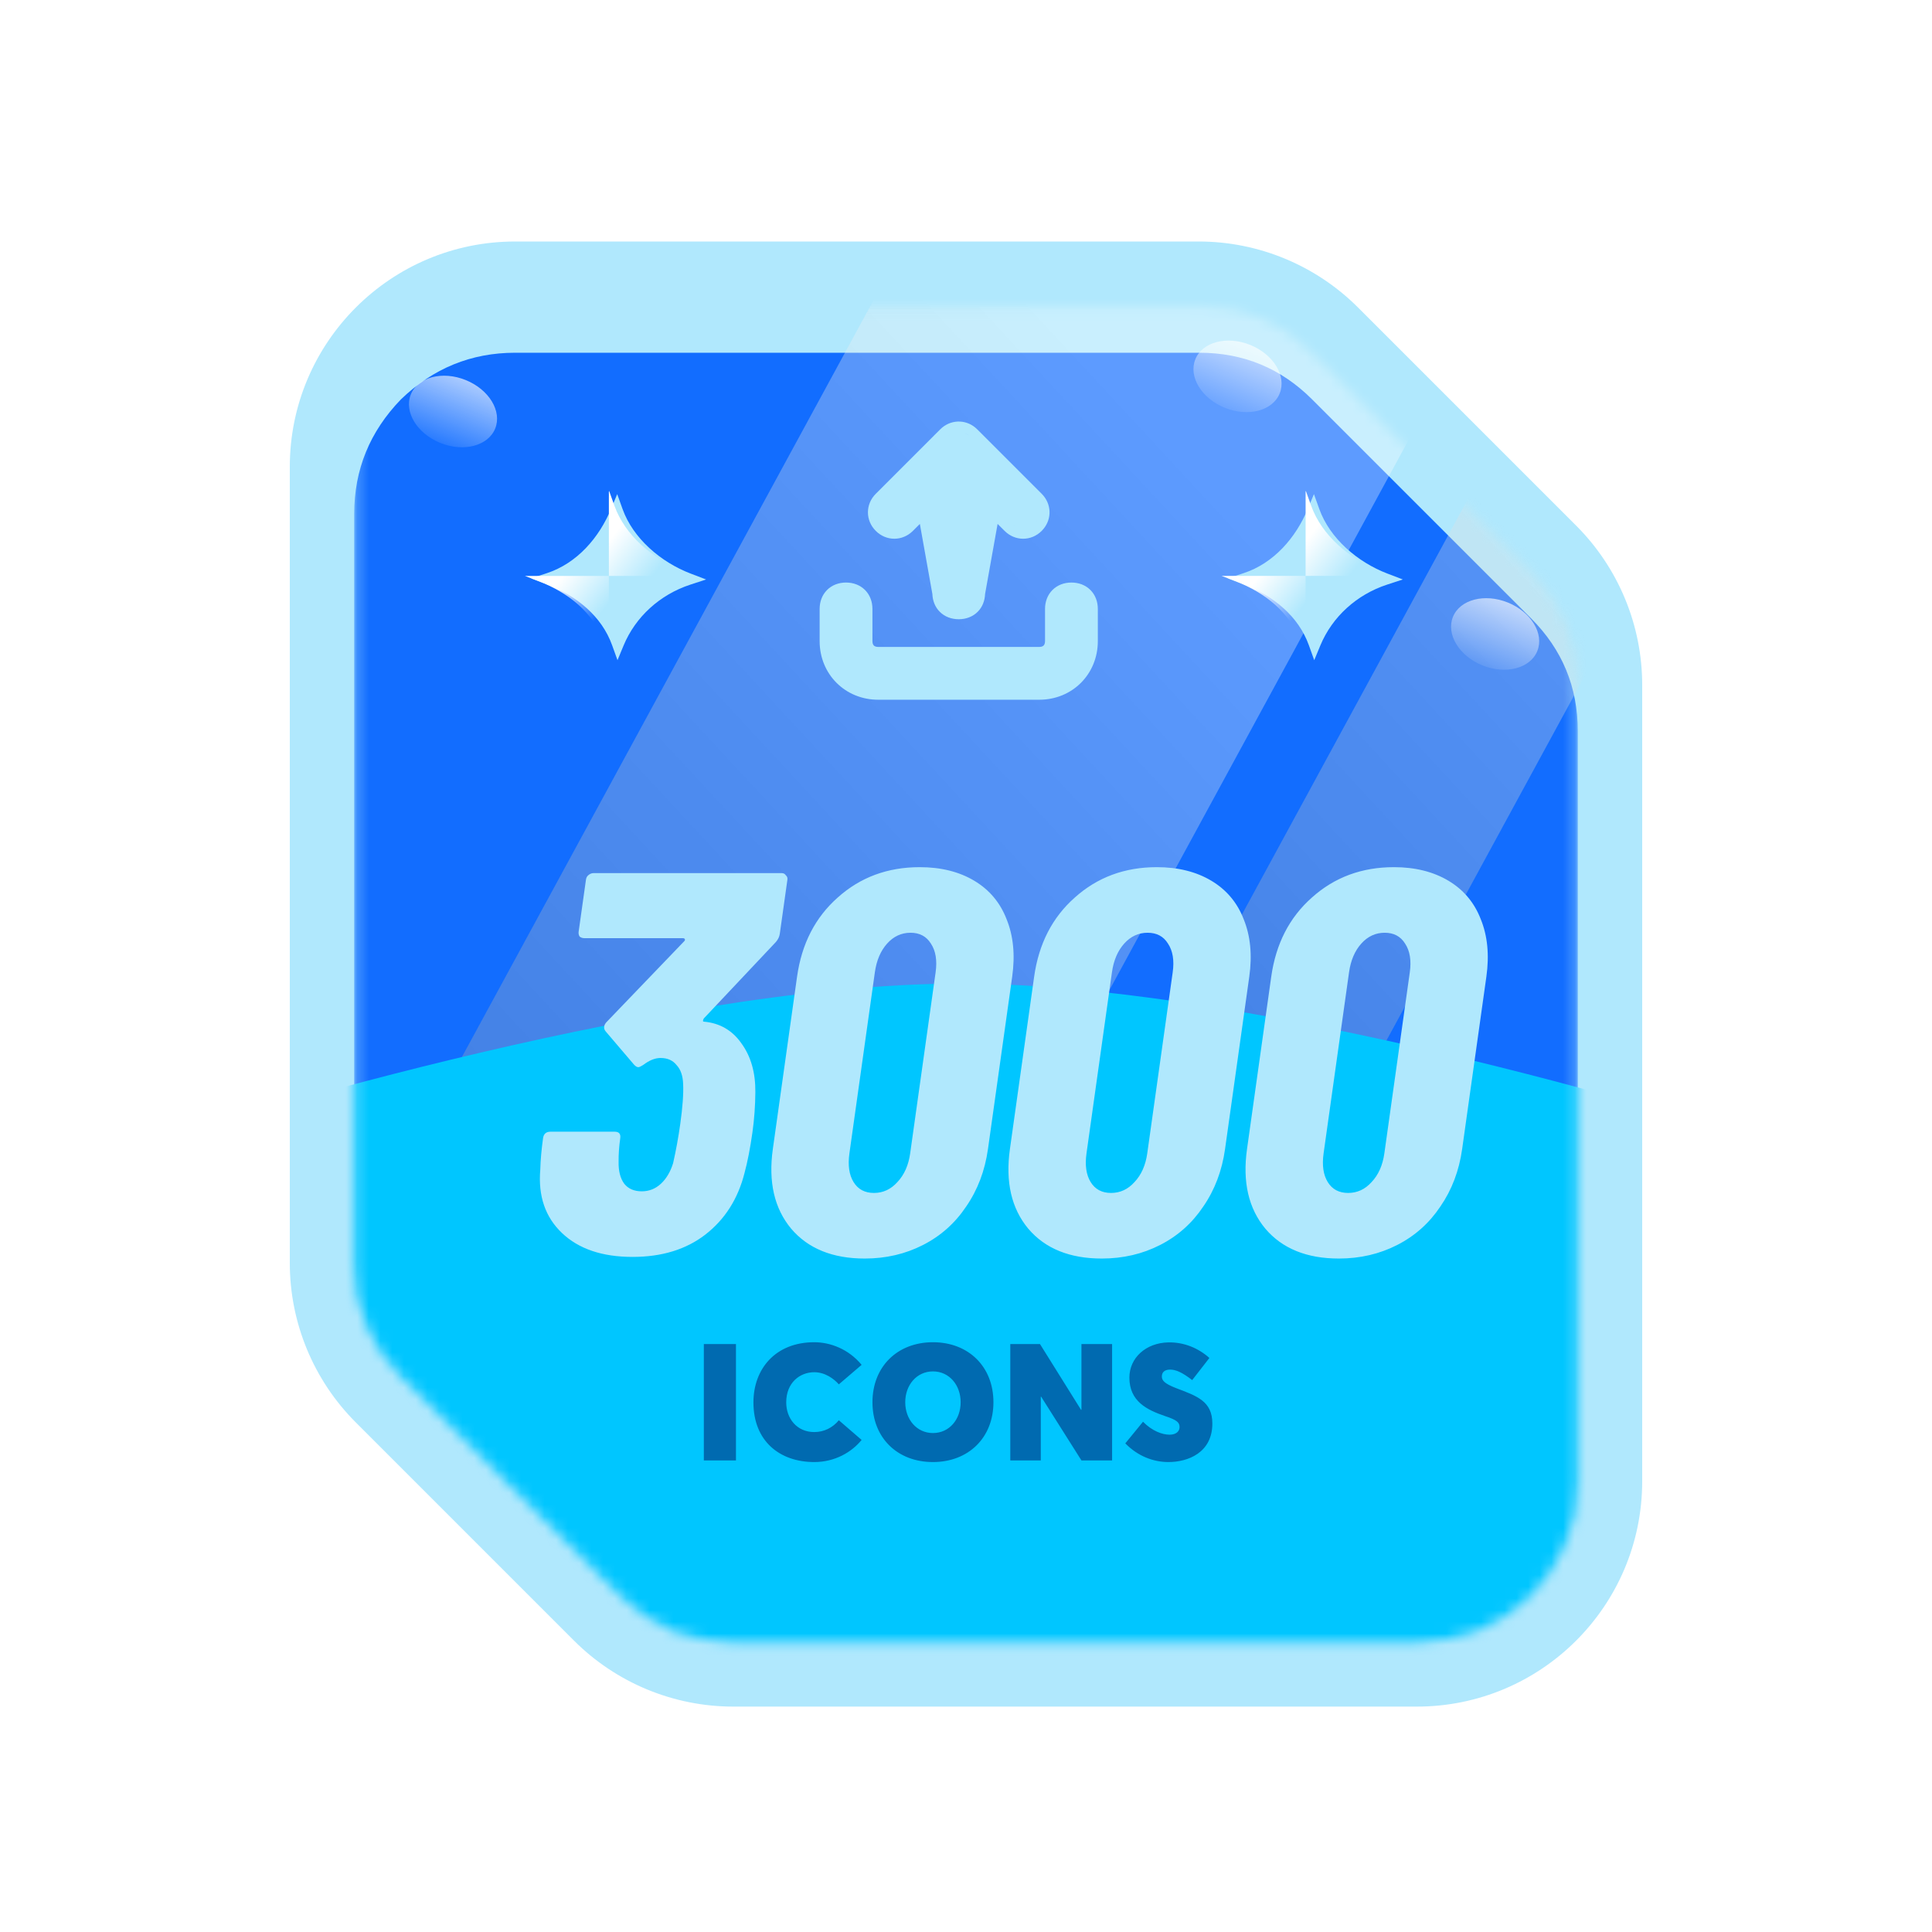 <svg width="165" height="165" viewBox="0 0 165 165" fill="none" xmlns="http://www.w3.org/2000/svg">
<g filter="url(#filter0_ii_480_5021)">
<path d="M24.75 39.875C24.75 29.244 33.368 20.625 44 20.625H102.37C107.476 20.625 112.372 22.653 115.982 26.263L134.612 44.893C138.222 48.503 140.25 53.399 140.25 58.505V126.5C140.25 137.131 131.631 145.75 121 145.75H62.63C57.524 145.75 52.628 143.722 49.018 140.112L30.388 121.482C26.778 117.872 24.75 112.976 24.75 107.87V39.875Z" fill="#B0E8FD"/>
</g>
<mask id="mask0_480_5021" style="mask-type:alpha" maskUnits="userSpaceOnUse" x="29" y="25" width="107" height="116">
<path d="M44 26.125C40.242 26.125 36.987 27.454 34.237 30.113C31.579 32.862 30.25 36.117 30.25 39.875V107.938C30.25 111.696 31.579 114.904 34.237 117.562L52.938 136.262C55.596 138.921 58.804 140.25 62.562 140.25H121C124.758 140.25 128.012 138.921 130.762 136.262C133.421 133.512 134.75 130.258 134.75 126.5V58.438C134.75 54.679 133.421 51.471 130.762 48.812L112.062 30.113C109.404 27.454 106.196 26.125 102.438 26.125H44Z" fill="#00C6FF" stroke="white" stroke-width="1.375"/>
</mask>
<g mask="url(#mask0_480_5021)">
<mask id="mask1_480_5021" style="mask-type:alpha" maskUnits="userSpaceOnUse" x="30" y="26" width="105" height="115">
<path d="M44 26.125C40.242 26.125 36.987 27.454 34.237 30.113C31.579 32.862 30.25 36.117 30.25 39.875V107.938C30.25 111.696 31.579 114.904 34.237 117.562L52.938 136.262C55.596 138.921 58.804 140.25 62.562 140.25H121C124.758 140.25 128.012 138.921 130.762 136.262C133.421 133.512 134.75 130.258 134.75 126.5V58.438C134.75 54.679 133.421 51.471 130.762 48.812L112.062 30.113C109.404 27.454 106.196 26.125 102.438 26.125H44Z" fill="#3AA0FF"/>
</mask>
<g mask="url(#mask1_480_5021)">
<g filter="url(#filter1_i_480_5021)">
<path d="M44 26.125C40.242 26.125 36.987 27.454 34.237 30.113C31.579 32.862 30.25 36.117 30.25 39.875V107.938C30.25 111.696 31.579 114.904 34.237 117.562L52.938 136.262C55.596 138.921 58.804 140.25 62.562 140.25H121C124.758 140.25 128.012 138.921 130.762 136.262C133.421 133.512 134.75 130.258 134.75 126.5V58.438C134.75 54.679 133.421 51.471 130.762 48.812L112.062 30.113C109.404 27.454 106.196 26.125 102.438 26.125H44Z" fill="#126DFF"/>
</g>
<g style="mix-blend-mode:overlay" opacity="0.32" filter="url(#filter2_f_480_5021)">
<path d="M76.308 22.5H128.5L62.692 143.5H10.5L76.308 22.5Z" fill="url(#paint0_linear_480_5021)"/>
</g>
<g style="mix-blend-mode:overlay" opacity="0.32" filter="url(#filter3_f_480_5021)">
<path d="M136.308 22.5H154.5L88.692 143.5H70.5L136.308 22.5Z" fill="url(#paint1_linear_480_5021)"/>
</g>
<g style="mix-blend-mode:overlay" opacity="0.64" filter="url(#filter4_f_480_5021)">
<ellipse cx="38.688" cy="35.143" rx="3.886" ry="2.896" transform="rotate(22.052 38.688 35.143)" fill="url(#paint2_linear_480_5021)"/>
</g>
<g style="mix-blend-mode:overlay" opacity="0.64" filter="url(#filter5_f_480_5021)">
<ellipse cx="105.688" cy="32.143" rx="3.886" ry="2.896" transform="rotate(22.052 105.688 32.143)" fill="url(#paint3_linear_480_5021)"/>
</g>
<g style="mix-blend-mode:overlay" opacity="0.64" filter="url(#filter6_f_480_5021)">
<ellipse cx="127.689" cy="54.143" rx="3.886" ry="2.896" transform="rotate(22.052 127.689 54.143)" fill="url(#paint4_linear_480_5021)"/>
</g>
<g filter="url(#filter7_f_480_5021)">
<path d="M15 97C15 97 55.347 84 82 84C108.653 84 149 97 149 97V159H15V97Z" fill="#00C6FF"/>
</g>
</g>
</g>
<g filter="url(#filter8_ddii_480_5021)">
<path d="M60.51 89.271C60.501 90.444 60.418 91.586 60.262 92.697C60.071 94.055 59.846 95.212 59.587 96.169C59.026 98.391 57.906 100.15 56.228 101.447C54.585 102.712 52.517 103.345 50.024 103.345C47.437 103.345 45.428 102.666 43.999 101.308C42.569 99.95 41.95 98.144 42.142 95.891C42.165 95.058 42.245 94.163 42.379 93.206C42.431 92.836 42.644 92.651 43.018 92.651H48.488C48.862 92.651 49.023 92.836 48.971 93.206C48.871 93.916 48.824 94.58 48.831 95.197C48.812 95.999 48.972 96.632 49.312 97.095C49.657 97.527 50.156 97.743 50.811 97.743C51.434 97.743 51.979 97.527 52.445 97.095C52.911 96.663 53.258 96.076 53.487 95.336C53.732 94.256 53.935 93.144 54.095 92.003C54.299 90.552 54.382 89.41 54.343 88.577C54.318 87.867 54.129 87.327 53.776 86.956C53.458 86.555 53.004 86.355 52.411 86.355C51.944 86.355 51.448 86.555 50.924 86.956C50.72 87.08 50.587 87.142 50.524 87.142C50.4 87.142 50.27 87.064 50.136 86.91L47.728 84.086C47.621 83.963 47.578 83.824 47.599 83.669C47.617 83.546 47.681 83.422 47.792 83.299L54.418 76.401C54.489 76.339 54.513 76.278 54.491 76.216C54.468 76.154 54.41 76.123 54.317 76.123H45.902C45.746 76.123 45.612 76.077 45.501 75.984C45.424 75.861 45.397 75.722 45.419 75.568L46.044 71.124C46.065 70.969 46.129 70.846 46.236 70.753C46.378 70.63 46.527 70.568 46.682 70.568H62.764C62.92 70.568 63.036 70.63 63.112 70.753C63.224 70.846 63.269 70.969 63.248 71.124L62.597 75.753C62.562 76 62.452 76.231 62.266 76.447L56.112 82.975C56.072 83.037 56.048 83.099 56.039 83.16C56.031 83.222 56.057 83.253 56.12 83.253C57.474 83.376 58.54 83.993 59.319 85.105C60.129 86.216 60.526 87.605 60.51 89.271ZM69.852 103.484C67.109 103.484 65.015 102.635 63.571 100.937C62.131 99.209 61.608 96.941 62.003 94.132L64.072 79.41C64.467 76.602 65.625 74.349 67.546 72.651C69.472 70.923 71.806 70.059 74.549 70.059C76.357 70.059 77.908 70.445 79.202 71.216C80.496 71.988 81.417 73.083 81.966 74.503C82.545 75.923 82.705 77.558 82.445 79.41L80.376 94.132C80.115 95.984 79.496 97.62 78.517 99.039C77.57 100.459 76.34 101.555 74.829 102.326C73.319 103.098 71.659 103.484 69.852 103.484ZM70.639 97.882C71.418 97.882 72.085 97.573 72.639 96.956C73.224 96.339 73.589 95.521 73.732 94.502L75.905 79.04C76.048 78.022 75.914 77.204 75.502 76.586C75.121 75.969 74.541 75.66 73.762 75.66C72.983 75.66 72.316 75.969 71.762 76.586C71.207 77.204 70.859 78.022 70.716 79.04L68.543 94.502C68.399 95.521 68.518 96.339 68.899 96.956C69.28 97.573 69.86 97.882 70.639 97.882ZM90.1 103.484C87.358 103.484 85.264 102.635 83.82 100.937C82.379 99.209 81.857 96.941 82.251 94.132L84.32 79.41C84.715 76.602 85.873 74.349 87.795 72.651C89.721 70.923 92.055 70.059 94.798 70.059C96.605 70.059 98.156 70.445 99.45 71.216C100.744 71.988 101.666 73.083 102.214 74.503C102.794 75.923 102.953 77.558 102.693 79.41L100.624 94.132C100.364 95.984 99.745 97.62 98.766 99.039C97.818 100.459 96.589 101.555 95.078 102.326C93.567 103.098 91.908 103.484 90.1 103.484ZM90.888 97.882C91.667 97.882 92.333 97.573 92.888 96.956C93.473 96.339 93.837 95.521 93.98 94.502L96.153 79.04C96.297 78.022 96.162 77.204 95.75 76.586C95.37 75.969 94.79 75.66 94.01 75.66C93.231 75.66 92.565 75.969 92.01 76.586C91.456 77.204 91.107 78.022 90.964 79.04L88.791 94.502C88.648 95.521 88.767 96.339 89.148 96.956C89.528 97.573 90.108 97.882 90.888 97.882ZM110.349 103.484C107.606 103.484 105.513 102.635 104.068 100.937C102.628 99.209 102.105 96.941 102.5 94.132L104.569 79.41C104.964 76.602 106.122 74.349 108.044 72.651C109.969 70.923 112.304 70.059 115.046 70.059C116.854 70.059 118.405 70.445 119.699 71.216C120.993 71.988 121.914 73.083 122.463 74.503C123.042 75.923 123.202 77.558 122.942 79.41L120.873 94.132C120.613 95.984 119.993 97.62 119.014 99.039C118.067 100.459 116.838 101.555 115.327 102.326C113.816 103.098 112.156 103.484 110.349 103.484ZM111.136 97.882C111.915 97.882 112.582 97.573 113.136 96.956C113.722 96.339 114.086 95.521 114.229 94.502L116.402 79.04C116.545 78.022 116.411 77.204 115.999 76.586C115.618 75.969 115.038 75.66 114.259 75.66C113.48 75.66 112.813 75.969 112.259 76.586C111.705 77.204 111.356 78.022 111.213 79.04L109.04 94.502C108.897 95.521 109.015 96.339 109.396 96.956C109.777 97.573 110.357 97.882 111.136 97.882Z" fill="#B0E8FD"/>
</g>
<g filter="url(#filter9_i_480_5021)">
<path d="M60.798 125V115.06H63.542V125H60.798ZM70.228 125.14C67.288 125.14 65.034 123.362 65.034 120.044C65.034 117.188 66.91 114.906 70.228 114.906C71.586 114.906 73.154 115.48 74.274 116.838L72.328 118.504C71.908 118.028 71.152 117.468 70.228 117.468C68.996 117.468 67.834 118.364 67.834 120.044C67.834 121.402 68.73 122.578 70.228 122.578C71.054 122.578 71.796 122.214 72.328 121.57L74.274 123.25C73.42 124.3 71.992 125.14 70.228 125.14ZM80.365 125.14C77.313 125.14 75.199 123.054 75.199 120.03C75.199 117.006 77.313 114.906 80.365 114.906C83.389 114.906 85.531 116.978 85.531 120.03C85.531 123.068 83.389 125.14 80.365 125.14ZM80.365 122.662C81.765 122.662 82.731 121.5 82.731 120.03C82.731 118.574 81.765 117.398 80.365 117.398C78.979 117.398 77.999 118.56 77.999 120.03C77.999 121.5 78.979 122.662 80.365 122.662ZM86.971 125V115.06H89.505L93.019 120.688L93.047 120.674V115.06H95.665V125H93.047L89.603 119.554H89.575V125H86.971ZM100.475 125.14C99.186 125.14 97.856 124.636 96.793 123.544L98.305 121.696C99.088 122.494 99.957 122.802 100.573 122.802C101.189 122.802 101.427 122.466 101.427 122.158C101.427 121.766 101.231 121.556 100.167 121.206C98.654 120.688 97.142 119.96 97.142 117.93C97.142 116.236 98.556 114.962 100.461 114.92C101.833 114.892 103.051 115.424 103.975 116.25L102.505 118.14C101.637 117.468 101.105 117.244 100.615 117.244C100.139 117.244 99.915 117.482 99.915 117.832C99.915 118.168 100.125 118.434 101.133 118.826C102.897 119.498 104.227 119.932 104.227 121.85C104.227 124.342 102.141 125.14 100.475 125.14Z" fill="#006AB0"/>
</g>
<g filter="url(#filter10_di_480_5021)">
<path d="M52.022 41.93L51.5 43.187C50.483 45.635 48.607 47.834 46 48.686L44.661 49.123L45.977 49.625C48.539 50.603 50.69 52.337 51.586 54.832L52.047 56.113L52.568 54.856C53.585 52.408 55.67 50.508 58.277 49.657L59.615 49.219L58.3 48.718C55.737 47.74 53.378 45.706 52.482 43.211L52.022 41.93Z" fill="#B0E8FD"/>
</g>
<path d="M52.481 43.209C53.378 45.704 55.738 47.739 58.3 48.716L59.531 49.186H52V41.981L52.022 41.929L52.481 43.209Z" fill="url(#paint5_linear_480_5021)"/>
<path d="M52 55.981L51.587 54.831C50.691 52.337 48.54 50.602 45.977 49.624L44.828 49.186H52V55.981Z" fill="url(#paint6_linear_480_5021)"/>
<g filter="url(#filter11_ii_480_5021)">
<path d="M91.504 49.751C92.117 49.751 92.696 49.958 93.124 50.386C93.552 50.813 93.759 51.393 93.759 52.005V54.755C93.759 57.578 91.578 59.76 88.754 59.76H75.004C72.181 59.76 70 57.578 70 54.755V52.005C70 51.393 70.207 50.813 70.635 50.386C71.063 49.958 71.642 49.751 72.254 49.751C72.867 49.751 73.446 49.958 73.874 50.386C74.302 50.813 74.509 51.393 74.509 52.005V54.755C74.509 54.967 74.576 55.076 74.63 55.13C74.683 55.183 74.792 55.251 75.004 55.251H88.754C88.967 55.251 89.076 55.183 89.129 55.13C89.183 55.076 89.25 54.967 89.25 54.755V52.005C89.25 51.393 89.457 50.813 89.885 50.386C90.313 49.958 90.892 49.751 91.504 49.751Z" fill="#B0E8FD"/>
<path fill-rule="evenodd" clip-rule="evenodd" d="M80.468 36.514C81.36 35.781 82.626 35.833 83.464 36.671L88.964 42.171L89.121 42.344C89.854 43.235 89.802 44.502 88.964 45.34C88.07 46.233 86.689 46.233 85.795 45.34L85.199 44.745L84.129 50.733C84.106 51.307 83.903 51.846 83.499 52.249C83.071 52.677 82.492 52.885 81.879 52.885C81.267 52.885 80.688 52.677 80.26 52.249C79.856 51.846 79.651 51.307 79.629 50.733L78.559 44.745L77.964 45.34C77.07 46.233 75.689 46.233 74.795 45.34C73.901 44.446 73.901 43.064 74.795 42.171L80.295 36.671L80.468 36.514ZM81.317 51.907C81.359 51.923 81.402 51.936 81.446 51.949L81.317 51.907C81.275 51.891 81.234 51.872 81.195 51.852L81.317 51.907ZM80.883 51.628C80.913 51.657 80.944 51.686 80.977 51.712L80.883 51.628C80.853 51.598 80.824 51.566 80.797 51.532L80.883 51.628ZM77.123 44.898C77.047 44.949 76.968 44.992 76.887 45.027L77.008 44.969C77.087 44.926 77.163 44.875 77.236 44.815L77.123 44.898ZM86.634 44.898C86.711 44.949 86.79 44.992 86.872 45.027L86.752 44.969C86.673 44.926 86.596 44.875 86.523 44.815L86.634 44.898ZM75.634 44.898C75.672 44.924 75.711 44.947 75.751 44.969L75.634 44.898C75.596 44.872 75.559 44.845 75.523 44.815L75.634 44.898ZM88.123 44.898C88.085 44.923 88.047 44.947 88.008 44.969L88.123 44.898C88.161 44.872 88.2 44.844 88.236 44.815L88.123 44.898ZM75.168 44.388C75.211 44.465 75.261 44.54 75.32 44.612L75.237 44.499C75.212 44.462 75.189 44.425 75.168 44.388ZM88.588 44.39C88.546 44.467 88.497 44.541 88.439 44.612L88.518 44.507C88.544 44.469 88.566 44.429 88.588 44.39ZM81.02 37.197L81.023 37.196C81.063 37.162 81.105 37.132 81.148 37.104C81.104 37.133 81.061 37.163 81.02 37.197ZM82.392 36.986C82.513 37.038 82.629 37.107 82.736 37.196L82.632 37.116C82.555 37.064 82.475 37.021 82.392 36.986ZM75.32 42.898L75.325 42.892C75.32 42.899 75.314 42.906 75.308 42.913C75.312 42.908 75.316 42.903 75.32 42.898Z" fill="#B0E8FD"/>
</g>
<g filter="url(#filter12_di_480_5021)">
<path d="M111.525 41.929L111.004 43.186C109.987 45.634 108.11 47.833 105.504 48.685L104.165 49.122L105.481 49.624C108.043 50.602 110.194 52.336 111.09 54.831L111.55 56.112L112.072 54.855C113.089 52.407 115.174 50.508 117.781 49.656L119.119 49.218L117.804 48.717C115.241 47.739 112.882 45.705 111.986 43.21L111.525 41.929Z" fill="#B0E8FD"/>
</g>
<path d="M111.985 43.209C112.882 45.703 115.241 47.738 117.804 48.715L119.035 49.185H111.504V41.98L111.525 41.928L111.985 43.209Z" fill="url(#paint7_linear_480_5021)"/>
<path d="M111.504 55.98L111.091 54.831C110.195 52.336 108.044 50.601 105.481 49.623L104.332 49.185H111.504V55.98Z" fill="url(#paint8_linear_480_5021)"/>
<defs>
<filter id="filter0_ii_480_5021" x="22.75" y="18.625" width="119.5" height="129.125" filterUnits="userSpaceOnUse" color-interpolation-filters="sRGB">
<feFlood flood-opacity="0" result="BackgroundImageFix"/>
<feBlend mode="normal" in="SourceGraphic" in2="BackgroundImageFix" result="shape"/>
<feColorMatrix in="SourceAlpha" type="matrix" values="0 0 0 0 0 0 0 0 0 0 0 0 0 0 0 0 0 0 127 0" result="hardAlpha"/>
<feOffset dx="2" dy="-2"/>
<feGaussianBlur stdDeviation="1"/>
<feComposite in2="hardAlpha" operator="arithmetic" k2="-1" k3="1"/>
<feColorMatrix type="matrix" values="0 0 0 0 0 0 0 0 0 0 0 0 0 0 0 0 0 0 1 0"/>
<feBlend mode="overlay" in2="shape" result="effect1_innerShadow_480_5021"/>
<feColorMatrix in="SourceAlpha" type="matrix" values="0 0 0 0 0 0 0 0 0 0 0 0 0 0 0 0 0 0 127 0" result="hardAlpha"/>
<feOffset dx="-2" dy="2"/>
<feGaussianBlur stdDeviation="1"/>
<feComposite in2="hardAlpha" operator="arithmetic" k2="-1" k3="1"/>
<feColorMatrix type="matrix" values="0 0 0 0 1 0 0 0 0 1 0 0 0 0 1 0 0 0 0.8 0"/>
<feBlend mode="normal" in2="effect1_innerShadow_480_5021" result="effect2_innerShadow_480_5021"/>
</filter>
<filter id="filter1_i_480_5021" x="30.25" y="26.125" width="104.5" height="118.125" filterUnits="userSpaceOnUse" color-interpolation-filters="sRGB">
<feFlood flood-opacity="0" result="BackgroundImageFix"/>
<feBlend mode="normal" in="SourceGraphic" in2="BackgroundImageFix" result="shape"/>
<feColorMatrix in="SourceAlpha" type="matrix" values="0 0 0 0 0 0 0 0 0 0 0 0 0 0 0 0 0 0 127 0" result="hardAlpha"/>
<feOffset dy="4"/>
<feGaussianBlur stdDeviation="2"/>
<feComposite in2="hardAlpha" operator="arithmetic" k2="-1" k3="1"/>
<feColorMatrix type="matrix" values="0 0 0 0 0 0 0 0 0 0 0 0 0 0 0 0 0 0 0.4 0"/>
<feBlend mode="overlay" in2="shape" result="effect1_innerShadow_480_5021"/>
</filter>
<filter id="filter2_f_480_5021" x="6.969" y="18.969" width="125.063" height="128.063" filterUnits="userSpaceOnUse" color-interpolation-filters="sRGB">
<feFlood flood-opacity="0" result="BackgroundImageFix"/>
<feBlend mode="normal" in="SourceGraphic" in2="BackgroundImageFix" result="shape"/>
<feGaussianBlur stdDeviation="1.766" result="effect1_foregroundBlur_480_5021"/>
</filter>
<filter id="filter3_f_480_5021" x="66.969" y="18.969" width="91.063" height="128.063" filterUnits="userSpaceOnUse" color-interpolation-filters="sRGB">
<feFlood flood-opacity="0" result="BackgroundImageFix"/>
<feBlend mode="normal" in="SourceGraphic" in2="BackgroundImageFix" result="shape"/>
<feGaussianBlur stdDeviation="1.766" result="effect1_foregroundBlur_480_5021"/>
</filter>
<filter id="filter4_f_480_5021" x="30.925" y="28.087" width="15.526" height="14.111" filterUnits="userSpaceOnUse" color-interpolation-filters="sRGB">
<feFlood flood-opacity="0" result="BackgroundImageFix"/>
<feBlend mode="normal" in="SourceGraphic" in2="BackgroundImageFix" result="shape"/>
<feGaussianBlur stdDeviation="2" result="effect1_foregroundBlur_480_5021"/>
</filter>
<filter id="filter5_f_480_5021" x="97.925" y="25.087" width="15.526" height="14.111" filterUnits="userSpaceOnUse" color-interpolation-filters="sRGB">
<feFlood flood-opacity="0" result="BackgroundImageFix"/>
<feBlend mode="normal" in="SourceGraphic" in2="BackgroundImageFix" result="shape"/>
<feGaussianBlur stdDeviation="2" result="effect1_foregroundBlur_480_5021"/>
</filter>
<filter id="filter6_f_480_5021" x="119.926" y="47.087" width="15.526" height="14.111" filterUnits="userSpaceOnUse" color-interpolation-filters="sRGB">
<feFlood flood-opacity="0" result="BackgroundImageFix"/>
<feBlend mode="normal" in="SourceGraphic" in2="BackgroundImageFix" result="shape"/>
<feGaussianBlur stdDeviation="2" result="effect1_foregroundBlur_480_5021"/>
</filter>
<filter id="filter7_f_480_5021" x="7" y="76" width="150" height="91" filterUnits="userSpaceOnUse" color-interpolation-filters="sRGB">
<feFlood flood-opacity="0" result="BackgroundImageFix"/>
<feBlend mode="normal" in="SourceGraphic" in2="BackgroundImageFix" result="shape"/>
<feGaussianBlur stdDeviation="4" result="effect1_foregroundBlur_480_5021"/>
</filter>
<filter id="filter8_ddii_480_5021" x="34.935" y="64.059" width="99.322" height="49.425" filterUnits="userSpaceOnUse" color-interpolation-filters="sRGB">
<feFlood flood-opacity="0" result="BackgroundImageFix"/>
<feColorMatrix in="SourceAlpha" type="matrix" values="0 0 0 0 0 0 0 0 0 0 0 0 0 0 0 0 0 0 127 0" result="hardAlpha"/>
<feOffset dx="2" dy="2"/>
<feGaussianBlur stdDeviation="4"/>
<feComposite in2="hardAlpha" operator="out"/>
<feColorMatrix type="matrix" values="0 0 0 0 0.218 0 0 0 0 0.498 0 0 0 0 0.947 0 0 0 1 0"/>
<feBlend mode="normal" in2="BackgroundImageFix" result="effect1_dropShadow_480_5021"/>
<feColorMatrix in="SourceAlpha" type="matrix" values="0 0 0 0 0 0 0 0 0 0 0 0 0 0 0 0 0 0 127 0" result="hardAlpha"/>
<feOffset dx="2" dy="2"/>
<feGaussianBlur stdDeviation="2"/>
<feComposite in2="hardAlpha" operator="out"/>
<feColorMatrix type="matrix" values="0 0 0 0 0 0 0 0 0 0 0 0 0 0 0 0 0 0 0.16 0"/>
<feBlend mode="normal" in2="effect1_dropShadow_480_5021" result="effect2_dropShadow_480_5021"/>
<feBlend mode="normal" in="SourceGraphic" in2="effect2_dropShadow_480_5021" result="shape"/>
<feColorMatrix in="SourceAlpha" type="matrix" values="0 0 0 0 0 0 0 0 0 0 0 0 0 0 0 0 0 0 127 0" result="hardAlpha"/>
<feOffset dx="2" dy="-2"/>
<feGaussianBlur stdDeviation="1"/>
<feComposite in2="hardAlpha" operator="arithmetic" k2="-1" k3="1"/>
<feColorMatrix type="matrix" values="0 0 0 0 0.619 0 0 0 0 0.745 0 0 0 0 1 0 0 0 1 0"/>
<feBlend mode="normal" in2="shape" result="effect3_innerShadow_480_5021"/>
<feColorMatrix in="SourceAlpha" type="matrix" values="0 0 0 0 0 0 0 0 0 0 0 0 0 0 0 0 0 0 127 0" result="hardAlpha"/>
<feOffset dx="-2" dy="2"/>
<feGaussianBlur stdDeviation="1"/>
<feComposite in2="hardAlpha" operator="arithmetic" k2="-1" k3="1"/>
<feColorMatrix type="matrix" values="0 0 0 0 1 0 0 0 0 1 0 0 0 0 1 0 0 0 0.8 0"/>
<feBlend mode="normal" in2="effect3_innerShadow_480_5021" result="effect4_innerShadow_480_5021"/>
</filter>
<filter id="filter9_i_480_5021" x="60.11" y="114.617" width="44.116" height="10.523" filterUnits="userSpaceOnUse" color-interpolation-filters="sRGB">
<feFlood flood-opacity="0" result="BackgroundImageFix"/>
<feBlend mode="normal" in="SourceGraphic" in2="BackgroundImageFix" result="shape"/>
<feColorMatrix in="SourceAlpha" type="matrix" values="0 0 0 0 0 0 0 0 0 0 0 0 0 0 0 0 0 0 127 0" result="hardAlpha"/>
<feOffset dx="-0.688" dy="-0.275"/>
<feGaussianBlur stdDeviation="1"/>
<feComposite in2="hardAlpha" operator="arithmetic" k2="-1" k3="1"/>
<feColorMatrix type="matrix" values="0 0 0 0 0 0 0 0 0 0 0 0 0 0 0 0 0 0 0.32 0"/>
<feBlend mode="normal" in2="shape" result="effect1_innerShadow_480_5021"/>
</filter>
<filter id="filter10_di_480_5021" x="36.662" y="34.48" width="30.954" height="30.183" filterUnits="userSpaceOnUse" color-interpolation-filters="sRGB">
<feFlood flood-opacity="0" result="BackgroundImageFix"/>
<feColorMatrix in="SourceAlpha" type="matrix" values="0 0 0 0 0 0 0 0 0 0 0 0 0 0 0 0 0 0 127 0" result="hardAlpha"/>
<feOffset dy="0.55"/>
<feGaussianBlur stdDeviation="4"/>
<feComposite in2="hardAlpha" operator="out"/>
<feColorMatrix type="matrix" values="0 0 0 0 0.043 0 0 0 0 0.263 0 0 0 0 1 0 0 0 1 0"/>
<feBlend mode="normal" in2="BackgroundImageFix" result="effect1_dropShadow_480_5021"/>
<feBlend mode="normal" in="SourceGraphic" in2="effect1_dropShadow_480_5021" result="shape"/>
<feColorMatrix in="SourceAlpha" type="matrix" values="0 0 0 0 0 0 0 0 0 0 0 0 0 0 0 0 0 0 127 0" result="hardAlpha"/>
<feOffset dx="0.69" dy="-0.28"/>
<feGaussianBlur stdDeviation="1"/>
<feComposite in2="hardAlpha" operator="arithmetic" k2="-1" k3="1"/>
<feColorMatrix type="matrix" values="0 0 0 0 0 0 0 0 0 0 0 0 0 0 0 0 0 0 0.12 0"/>
<feBlend mode="normal" in2="shape" result="effect2_innerShadow_480_5021"/>
</filter>
<filter id="filter11_ii_480_5021" x="68" y="34.001" width="27.759" height="27.759" filterUnits="userSpaceOnUse" color-interpolation-filters="sRGB">
<feFlood flood-opacity="0" result="BackgroundImageFix"/>
<feBlend mode="normal" in="SourceGraphic" in2="BackgroundImageFix" result="shape"/>
<feColorMatrix in="SourceAlpha" type="matrix" values="0 0 0 0 0 0 0 0 0 0 0 0 0 0 0 0 0 0 127 0" result="hardAlpha"/>
<feOffset dx="2" dy="-2"/>
<feGaussianBlur stdDeviation="1"/>
<feComposite in2="hardAlpha" operator="arithmetic" k2="-1" k3="1"/>
<feColorMatrix type="matrix" values="0 0 0 0 0 0 0 0 0 0 0 0 0 0 0 0 0 0 1 0"/>
<feBlend mode="overlay" in2="shape" result="effect1_innerShadow_480_5021"/>
<feColorMatrix in="SourceAlpha" type="matrix" values="0 0 0 0 0 0 0 0 0 0 0 0 0 0 0 0 0 0 127 0" result="hardAlpha"/>
<feOffset dx="-2" dy="2"/>
<feGaussianBlur stdDeviation="1"/>
<feComposite in2="hardAlpha" operator="arithmetic" k2="-1" k3="1"/>
<feColorMatrix type="matrix" values="0 0 0 0 1 0 0 0 0 1 0 0 0 0 1 0 0 0 0.8 0"/>
<feBlend mode="normal" in2="effect1_innerShadow_480_5021" result="effect2_innerShadow_480_5021"/>
</filter>
<filter id="filter12_di_480_5021" x="96.165" y="34.479" width="30.954" height="30.183" filterUnits="userSpaceOnUse" color-interpolation-filters="sRGB">
<feFlood flood-opacity="0" result="BackgroundImageFix"/>
<feColorMatrix in="SourceAlpha" type="matrix" values="0 0 0 0 0 0 0 0 0 0 0 0 0 0 0 0 0 0 127 0" result="hardAlpha"/>
<feOffset dy="0.55"/>
<feGaussianBlur stdDeviation="4"/>
<feComposite in2="hardAlpha" operator="out"/>
<feColorMatrix type="matrix" values="0 0 0 0 0.043 0 0 0 0 0.263 0 0 0 0 1 0 0 0 1 0"/>
<feBlend mode="normal" in2="BackgroundImageFix" result="effect1_dropShadow_480_5021"/>
<feBlend mode="normal" in="SourceGraphic" in2="effect1_dropShadow_480_5021" result="shape"/>
<feColorMatrix in="SourceAlpha" type="matrix" values="0 0 0 0 0 0 0 0 0 0 0 0 0 0 0 0 0 0 127 0" result="hardAlpha"/>
<feOffset dx="0.69" dy="-0.28"/>
<feGaussianBlur stdDeviation="1"/>
<feComposite in2="hardAlpha" operator="arithmetic" k2="-1" k3="1"/>
<feColorMatrix type="matrix" values="0 0 0 0 0 0 0 0 0 0 0 0 0 0 0 0 0 0 0.12 0"/>
<feBlend mode="normal" in2="shape" result="effect2_innerShadow_480_5021"/>
</filter>
<linearGradient id="paint0_linear_480_5021" x1="84.532" y1="20.437" x2="7.948" y2="91.348" gradientUnits="userSpaceOnUse">
<stop stop-color="white"/>
<stop offset="1" stop-color="#999999"/>
</linearGradient>
<linearGradient id="paint1_linear_480_5021" x1="144.532" y1="20.437" x2="67.948" y2="91.348" gradientUnits="userSpaceOnUse">
<stop stop-color="white"/>
<stop offset="1" stop-color="#999999"/>
</linearGradient>
<linearGradient id="paint2_linear_480_5021" x1="38.209" y1="32.247" x2="38.209" y2="39.091" gradientUnits="userSpaceOnUse">
<stop stop-color="white"/>
<stop offset="1" stop-color="white" stop-opacity="0"/>
</linearGradient>
<linearGradient id="paint3_linear_480_5021" x1="105.209" y1="29.247" x2="105.209" y2="36.091" gradientUnits="userSpaceOnUse">
<stop stop-color="white"/>
<stop offset="1" stop-color="white" stop-opacity="0"/>
</linearGradient>
<linearGradient id="paint4_linear_480_5021" x1="127.21" y1="51.247" x2="127.21" y2="58.091" gradientUnits="userSpaceOnUse">
<stop stop-color="white"/>
<stop offset="1" stop-color="white" stop-opacity="0"/>
</linearGradient>
<linearGradient id="paint5_linear_480_5021" x1="52" y1="46.187" x2="55.766" y2="49.186" gradientUnits="userSpaceOnUse">
<stop stop-color="white"/>
<stop offset="1" stop-color="white" stop-opacity="0"/>
</linearGradient>
<linearGradient id="paint6_linear_480_5021" x1="44.828" y1="53.173" x2="48.367" y2="56.039" gradientUnits="userSpaceOnUse">
<stop stop-color="white"/>
<stop offset="1" stop-color="white" stop-opacity="0"/>
</linearGradient>
<linearGradient id="paint7_linear_480_5021" x1="111.504" y1="46.186" x2="115.27" y2="49.185" gradientUnits="userSpaceOnUse">
<stop stop-color="white"/>
<stop offset="1" stop-color="white" stop-opacity="0"/>
</linearGradient>
<linearGradient id="paint8_linear_480_5021" x1="104.332" y1="53.172" x2="107.871" y2="56.038" gradientUnits="userSpaceOnUse">
<stop stop-color="white"/>
<stop offset="1" stop-color="white" stop-opacity="0"/>
</linearGradient>
</defs>
</svg>
